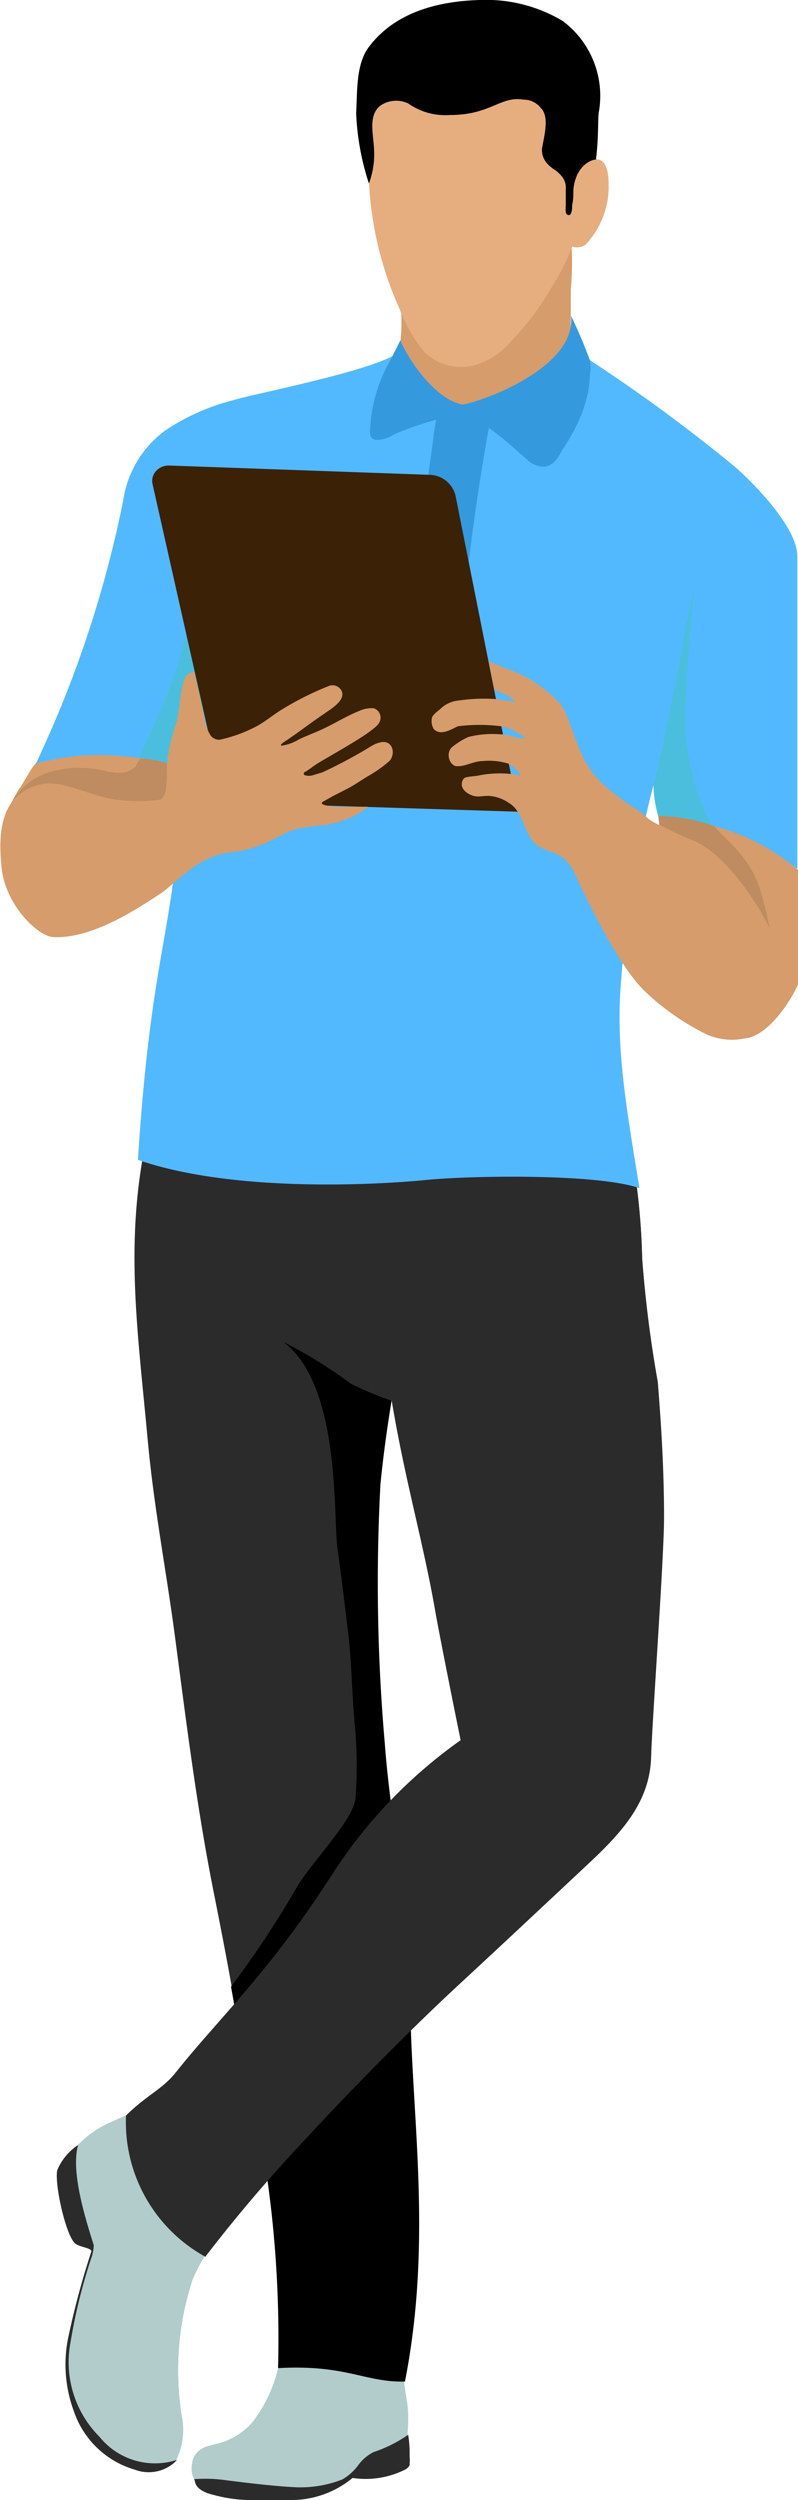 <svg xmlns="http://www.w3.org/2000/svg" width="46.29" height="145" viewBox="0 0 46.29 145"><defs><style>.cls-1{fill:#b2cccc}.cls-2{fill:#002c38}.cls-3{fill:#2b2b2b}.cls-4{fill:#d69c6b}.cls-6{fill:#4bbedd}.cls-7{fill:#3599dd}.cls-9{fill:#be8c60}</style></defs><g id="レイヤー_2" data-name="レイヤー 2"><g id="compのコピー_2" data-name="compのコピー 2"><path id="_11" data-name="11" class="cls-1" d="M16.13 137.36a8.21 8.21 0 01-1.51 3.15 3.94 3.94 0 01-2.14 1.25c-.42.13-.65.12-1 .43a1.2 1.2 0 00-.35.77 1.36 1.36 0 00.18.93c.21.22.51.14.8.18 1 .12 2.06.2 3.1.24a21.14 21.14 0 002.64 0 5 5 0 001.28-.17 4.23 4.23 0 00.69-.3c.88-.46 1.77-1 2.66-1.45a2 2 0 00.6-.4c.27-.27.53-.41.56-.8.13-1.81-.07-1.68-.3-3.82a5 5 0 00-.23-.75.36.36 0 00-.2-.06c-1.31 0-2.61 0-3.92.08q-1 0-2 .12c-.25 0-.51 0-.69.16s-.08.18-.17.44z"/><path id="_11-2" data-name="11" class="cls-2" d="M23.69 141.21s.02-.04 0 0z"/><path id="_11-3" data-name="11" class="cls-3" d="M11.27 143.79a8.64 8.64 0 011.9.07c1.13.14 2.61.33 4 .4a6.67 6.67 0 002.68-.45 3 3 0 00.93-.83 2.51 2.51 0 01.89-.76 7.84 7.84 0 002-1 .09.09 0 000-.05 6.52 6.52 0 01.09 1.25 3.64 3.64 0 010 .57.63.63 0 01-.31.27 5.1 5.1 0 01-3 .46 5.58 5.58 0 01-3.69 1.28h-2.31a8.23 8.23 0 01-2-.28c-.19-.05-1.1-.23-1.15-.85a.09.09 0 01-.03-.08z"/><path id="_11-4" data-name="11" class="cls-2" d="M23.68 141.19z"/><path id="_11-5" data-name="11" class="cls-1" d="M4.27 124.68c-.8.89-.54 2.47-.39 3.68a5.48 5.48 0 00.52 1.74c.52.16.5.1 1 .27-.4 1.6-1.05 3.36-1.37 5a7.48 7.48 0 00.41 4.36A5.51 5.51 0 008 143.24a2.07 2.07 0 002.17-.45 4 4 0 00.38-2.65 16.84 16.84 0 01.62-7.91 8.57 8.57 0 011.3-2.17c1.08-1.21-.1-.8-.3-1.18-.71-1.45-.94-2.56-2-3.77a11.27 11.27 0 00-1.81-1.64c-.27-.19-.72-.91-1-.8s-.84.37-1.14.51a5.87 5.87 0 00-1.95 1.5z"/><path id="_11-6" data-name="11" class="cls-3" d="M5.3 130.58c0-.2-.57-.22-.92-.44-.54-.4-1.23-3.44-1.06-4.27a3.25 3.25 0 011.21-1.46c-.43 1.53.4 4.2.91 5.81a2.55 2.55 0 01-.17.82 32 32 0 00-1.18 4.82 6.12 6.12 0 001.68 5.47 4.13 4.13 0 004.5 1.34 2.25 2.25 0 01-2.45.57 5.3 5.3 0 01-3.54-3.4 7.8 7.8 0 01-.28-4.46 47.16 47.16 0 011.3-4.8z"/><path id="_11-7" data-name="11" class="cls-3" d="M9 64c5 .82 9.84 1.73 14.93 1.69q3.36 0 6.69-.3c1.45-.12 4.13-1.56 5.52-.87A39.84 39.84 0 0137.25 73a71.22 71.22 0 00.9 7.13c.84 9.88-.53 22.35-1 22.29l-9.67-1.19a54.16 54.16 0 01-1.86-7.74c-.7-4-2-10.78-2.9-12.29-.27 1.62-.49 3.25-.65 4.88a107.29 107.29 0 00.25 15c.29 3.92 1.06 7.75 1.34 11.7v.25c-.35.2-.7.41-1 .63q-2.94 1.86-5.68 4c-1 .76-1.86 1.59-2.76 2.41-.51-3.58-1.12-6.78-1.84-10.4-.94-4.73-1.54-9.51-2.17-14.29-.55-4.27-1.28-7.83-1.66-12.06C7.92 76.49 7.05 70.9 9 64z"/><path id="_11-8" data-name="11" d="M23.8 115.13c-.08 6.8 1.39 14.36-.31 23-2.34.05-3.41-1-7.36-.78a66.67 66.67 0 00-2-18 50.6 50.6 0 019.67-4.22z"/><path id="_11-9" data-name="11" d="M20.56 99.83c-.15-1.72-.16-3.45-.37-5.17s-.38-3.21-.61-4.82c-.27-1.83.23-9.44-3.13-12a26.66 26.66 0 013.88 2.4 18.85 18.85 0 002.38 1c-.25 1.54-.5 3.32-.65 4.87a105.76 105.76 0 00.25 15c.24 3.38.85 6.68 1.19 10a44.76 44.76 0 00-5.78 4c-1.33 1-2.54 2.22-3.78 3.37-.22-1.45-.28-1.83-.54-3.25a57.41 57.41 0 003.88-5.88c1-1.57 3.14-3.73 3.34-5a25.67 25.67 0 00-.06-4.52z"/><path id="_11-10" data-name="11" class="cls-3" d="M22.71 81.17c-1.24-2.3-2.36-4.61-6.07-4.15-.32-2.24 2.2-11.33 7.3-11.37q3.35 0 6.68-.3c1.45-.12 4.13-1.56 5.52-.87A39.84 39.84 0 0137.25 73a71.22 71.22 0 00.9 7.13c.22 2.58.37 5.24.37 7.9 0 2.33-.69 11.76-.75 13.88-.07 2.49-1.57 4.2-3.26 5.83 0 0-5.4 5.07-8 7.47-3 2.79-6.38 6.24-8.77 8.84a88.4 88.4 0 00-5.83 6.84 8.91 8.91 0 01-4.6-8.19c1.22-1.21 2.11-1.51 2.91-2.53 2.62-3.28 5.43-5.8 9.14-11.6a28.32 28.32 0 017.36-7.64c-.37-1.81-1.21-6-1.47-7.47-.71-4.08-1.75-7.55-2.54-12.29z"/><path id="_11-11" data-name="11" class="cls-4" d="M.36 47.08a26 26 0 008.09.84 1.3 1.3 0 00.81-.23 1.31 1.31 0 00.32-.82c.05-.46.11-.92.17-1.38a15.56 15.56 0 00.08-1.81 12.49 12.49 0 00-2 0c-2.28-.14-5.4.27-5.72.56s-.8 1.29-1 1.51c-.31.5-.47.87-.75 1.33z"/><path id="_11-12" data-name="11" d="M33.6 20.49A94 94 0 0142.54 27c.71.58 3.69 3.42 3.71 5.24V50.4a15.4 15.4 0 00-8.07-3.09l-.28-1.76A64.89 64.89 0 0036 57.26c-.29 3.85.49 7.84 1.09 11.65-2.46-.85-9.79-.73-12.4-.47s-11.1.77-16.69-1.17c.84-13.08 2.31-13.17 2.53-22.93-3.2-.53-5.32-.88-8.45-.05a66 66 0 005.06-15.23A6.15 6.15 0 019.54 25a12.54 12.54 0 014-1.79c.83-.3 8.43-1.75 9.6-2.8s4.06 2.39 5.87 2.53a10.4 10.4 0 004.59-2.45z" fill="#53b9ff"/><path id="_11-13" data-name="11" class="cls-6" d="M10.88 43.92c-.82.81-2.28.08-2.82 0 2.37-5.07 2.44-5.39 4.34-14.28a33.5 33.5 0 01.51 6.63 24.79 24.79 0 01-2.03 7.65z"/><path id="_11-14" data-name="11" class="cls-6" d="M37.91 45.59a6.6 6.6 0 00.28 1.76c.65 1.58 3.31 1 4.3 2.45a14.06 14.06 0 01-2.73-7.53c-.08-1.41.31-6.28.53-8.35-.58 2.65-1.21 6.59-2.38 11.67z"/><path id="_11-15" data-name="11" class="cls-4" d="M33.35 21.49a1.59 1.59 0 01-.18 1.17 1.66 1.66 0 01-1 .46 80.47 80.47 0 01-10.28.93 20.91 20.91 0 011-2.41 11.46 11.46 0 00.11-5.55c2-.77 4.26-.63 6.39-1a21.12 21.12 0 002.22-.54c.46-.14 1.47-.74 1.56-.05a17.36 17.36 0 01-.06 2.28v2.23c0 .74.15 1.66.24 2.48z"/><path id="_9" data-name="9" class="cls-7" d="M31.57 27.07h-.05a1.41 1.41 0 01-1-.47c-.32-.25-.61-.54-.92-.8a17.43 17.43 0 00-2-1.5 4.83 4.83 0 00-.81-.43c-.61.23-1.26.4-1.9.59-.41.13-.82.26-1.23.41l-.58.23c-.2.08-.37.2-.56.28a2.1 2.1 0 01-.55.13.57.57 0 01-.34-.05.46.46 0 01-.17-.36 8.91 8.91 0 011.23-4.29c.17-.36.36-.71.53-1.07.48 1.14 2 3.4 3.6 3.73 1.48-.27 6.64-2.26 6.3-5.16a27.93 27.93 0 011.1 2.59 2.43 2.43 0 010 .85 6.86 6.86 0 01-.09.9 8.05 8.05 0 01-.67 2 13.62 13.62 0 01-.83 1.43c-.24.43-.49.92-1.06.99z"/><path id="_8" data-name="8" class="cls-7" d="M28.26 25.36q-.5 2.85-.88 5.73c-.13 1-.26 2-.38 2.94l-.18 1.46a3.5 3.5 0 01-.23 1.32.44.44 0 01-.12.15.68.68 0 01-.36.1L26 37l-1-.15-.61-.1a1.14 1.14 0 01-.58-.19.36.36 0 01-.08-.12.46.46 0 010-.26c0-.23 0-.45.07-.67s.08-.52.11-.78c.08-.52.15-1 .22-1.55l.39-3.1c.13-1 .26-2.07.4-3.1.07-.52.14-1 .22-1.55 0-.26.07-.52.11-.78l.06-.39a2.2 2.2 0 00.06-.37c0-.32 0-.32.1-.38a.63.63 0 01.36-.07 13.22 13.22 0 012.79.46c-.2.54-.27.96-.36 1.46z"/><path id="_7" data-name="7" d="M26.43 28.78a1.58 1.58 0 00-1.5-1.24L9.79 27a1 1 0 00-.74.32.85.85 0 00-.2.76L13 46.54l17.07.54z" fill="#3b2106"/><path id="_6" data-name="6" class="cls-9" d="M6.13 44.72l-.38-.08a6.36 6.36 0 00-2.94.16 3.79 3.79 0 00-2 1.53 3.74 3.74 0 012.84-.23 30 30 0 005.91.52c.05 0 .07-.37.08-.42.07-.35.13-.7.2-1.05s.41-.15.5-.63c0-.25-.52-.2-.62-.23A4.58 4.58 0 008.23 44c-.24 0-.2.28-.39.47a1.19 1.19 0 01-.7.34 3.12 3.12 0 01-1.01-.09z"/><path id="_5" data-name="5" class="cls-4" d="M25.16 42.28a.87.87 0 01-.11-.61c0-.17.32-.41.46-.52a1.75 1.75 0 011.09-.52 10.32 10.32 0 012.08-.09l1.2.16c-.15-.27-.69-.46-1.2-.7-.07-.27-.24-1.1-.33-1.64.53.22.44.17.95.4a7.49 7.49 0 013.2 2.07c.73 1 .93 3.23 2.41 4.59A14.81 14.81 0 0037 47c.63.4.4.44 1.23.85v-.49a20.93 20.93 0 013.24.57 12.53 12.53 0 014.82 2.52 5.46 5.46 0 010 1v5.64c-.3.74-1.65 3-3.09 3.14A3.63 3.63 0 0141 60a14.4 14.4 0 01-3.46-2.38c-1.34-1.21-2.76-4-3.65-5.78-.58-1.15-.52-1.39-1.14-2-.4-.43-1.33-.51-1.74-.94-.64-.68-.69-1.88-1.51-2.34a2.25 2.25 0 00-1.17-.4c-.47 0-.65.12-1.07-.08s-.61-.56-.37-.91c.09-.14.6-.13.87-.19a6.17 6.17 0 012.46 0 1.9 1.9 0 00-.7-.68 3.83 3.83 0 00-1.5-.16c-.55 0-1 .32-1.52.3-.37 0-.67-.66-.32-1.07a4.13 4.13 0 011-.63 5.77 5.77 0 011.85-.15c.53 0 1.42.4 1.4.2a2.83 2.83 0 00-1.39-.67 10.12 10.12 0 00-2.46 0c-.21.06-1 .64-1.42.16z"/><path id="_4" data-name="4" class="cls-9" d="M41.44 47.92c.5.69 2 1.64 2.64 3.63a23.34 23.34 0 01.56 2.27c-.52-1.07-2.25-4-4.26-5a19 19 0 01-2.14-1c0-.21-.05-.28-.05-.49a9.71 9.71 0 013.25.59z"/><path id="_3" data-name="3" class="cls-4" d="M12.22 42.66a.61.61 0 00.54.24 8.26 8.26 0 002.24-.84c.44-.26.82-.57 1.24-.84a17.53 17.53 0 012.8-1.42.59.59 0 01.78.28c.25.57-.73 1.1-1 1.31-.51.34-1 .7-1.49 1.06l-.72.5a1.79 1.79 0 00-.28.2s-.07.1 0 .1a2.65 2.65 0 001-.36c.39-.19.8-.34 1.2-.52.92-.41 1.52-.83 2.39-1.17a1.64 1.64 0 01.76-.12.57.57 0 01.37.71c-.07.26-.37.46-.59.63-.66.5-2.46 1.51-2.91 1.78a5.25 5.25 0 00-.49.33l-.32.22c-.07 0-.2.14-.06.21a.79.79 0 00.48 0l.53-.16a27.22 27.22 0 002.87-1.54 1.75 1.75 0 01.59-.22c.62-.08.81.64.46 1.08a7.64 7.64 0 01-1.23.88c-.43.25-.8.52-1.2.73l-.86.44-.57.32c-.32.18.36.28.74.3h1.85a3.81 3.81 0 01-.62.43 3.87 3.87 0 01-.62.29 5.66 5.66 0 01-1.22.34 10.12 10.12 0 00-2 .32c-.27.1-1.3.66-1.65.8a7.54 7.54 0 01-1.81.47c-1.91.13-3.24 1.83-4.14 2.41-1.09.7-3.87 2.63-6.2 2.5-.91-.05-2.85-1.94-3-4.17C-.1 48.34 0 46 2.4 45.49c1.26-.27 2.7.66 4.4.9a9.88 9.88 0 002.43 0c.6-.16.37-1.4.49-2.39a11.81 11.81 0 01.55-2.2c.36-2.22.25-2.67 1-2.84.16.7.4 1.8.56 2.5a2.61 2.61 0 00.39 1.2z"/><path id="_2" data-name="2" d="M31.26 5a4.65 4.65 0 011.68.68 1.88 1.88 0 01.86 1.49c0 .59-.65 1.9 0 1.87.28 0 .61-.19.8.2.55 0 .69.74.7 1.29a4.92 4.92 0 01-1.33 3.66.91.91 0 01-.77.12 13.92 13.92 0 01-1.2 2.35 16.08 16.08 0 01-2.39 3.17 4.34 4.34 0 01-2.1 1.36 3.08 3.08 0 01-2.9-.78 9 9 0 01-1.44-2.51A20.25 20.25 0 0121.5 7.37c.05-.48 0-1.46.4-1.8A4.85 4.85 0 0123.77 5 19.13 19.13 0 0126 4.69a16.07 16.07 0 015.26.31z" fill="#e6ae7f"/><path id="_1" data-name="1" d="M21.37 2.76C22.85.76 25.3.07 27.84 0a8.67 8.67 0 014.79 1.21 5.42 5.42 0 012.1 5.33c-.06.56 0 1.44-.16 2.71-.54.06-1.21.62-1.31 1.76 0 .29 0 .58-.07.87 0 .13 0 .67-.24.59a.2.2 0 01-.13-.16 1.55 1.55 0 010-.37v-1.09c0-.36-.21-.69-.64-1a2 2 0 01-.51-.45 1.19 1.19 0 01-.23-.79c.12-.71.45-1.84-.07-2.35a1.26 1.26 0 00-1-.48c-1.34-.23-1.9.89-4.26.89A3.73 3.73 0 0123.68 6a1.62 1.62 0 00-1.62.13c-.69.55-.42 1.58-.37 2.41a4.83 4.83 0 01-.29 2.1 14.91 14.91 0 01-.74-4.08c.07-1.21-.02-2.8.71-3.8z"/></g></g></svg>